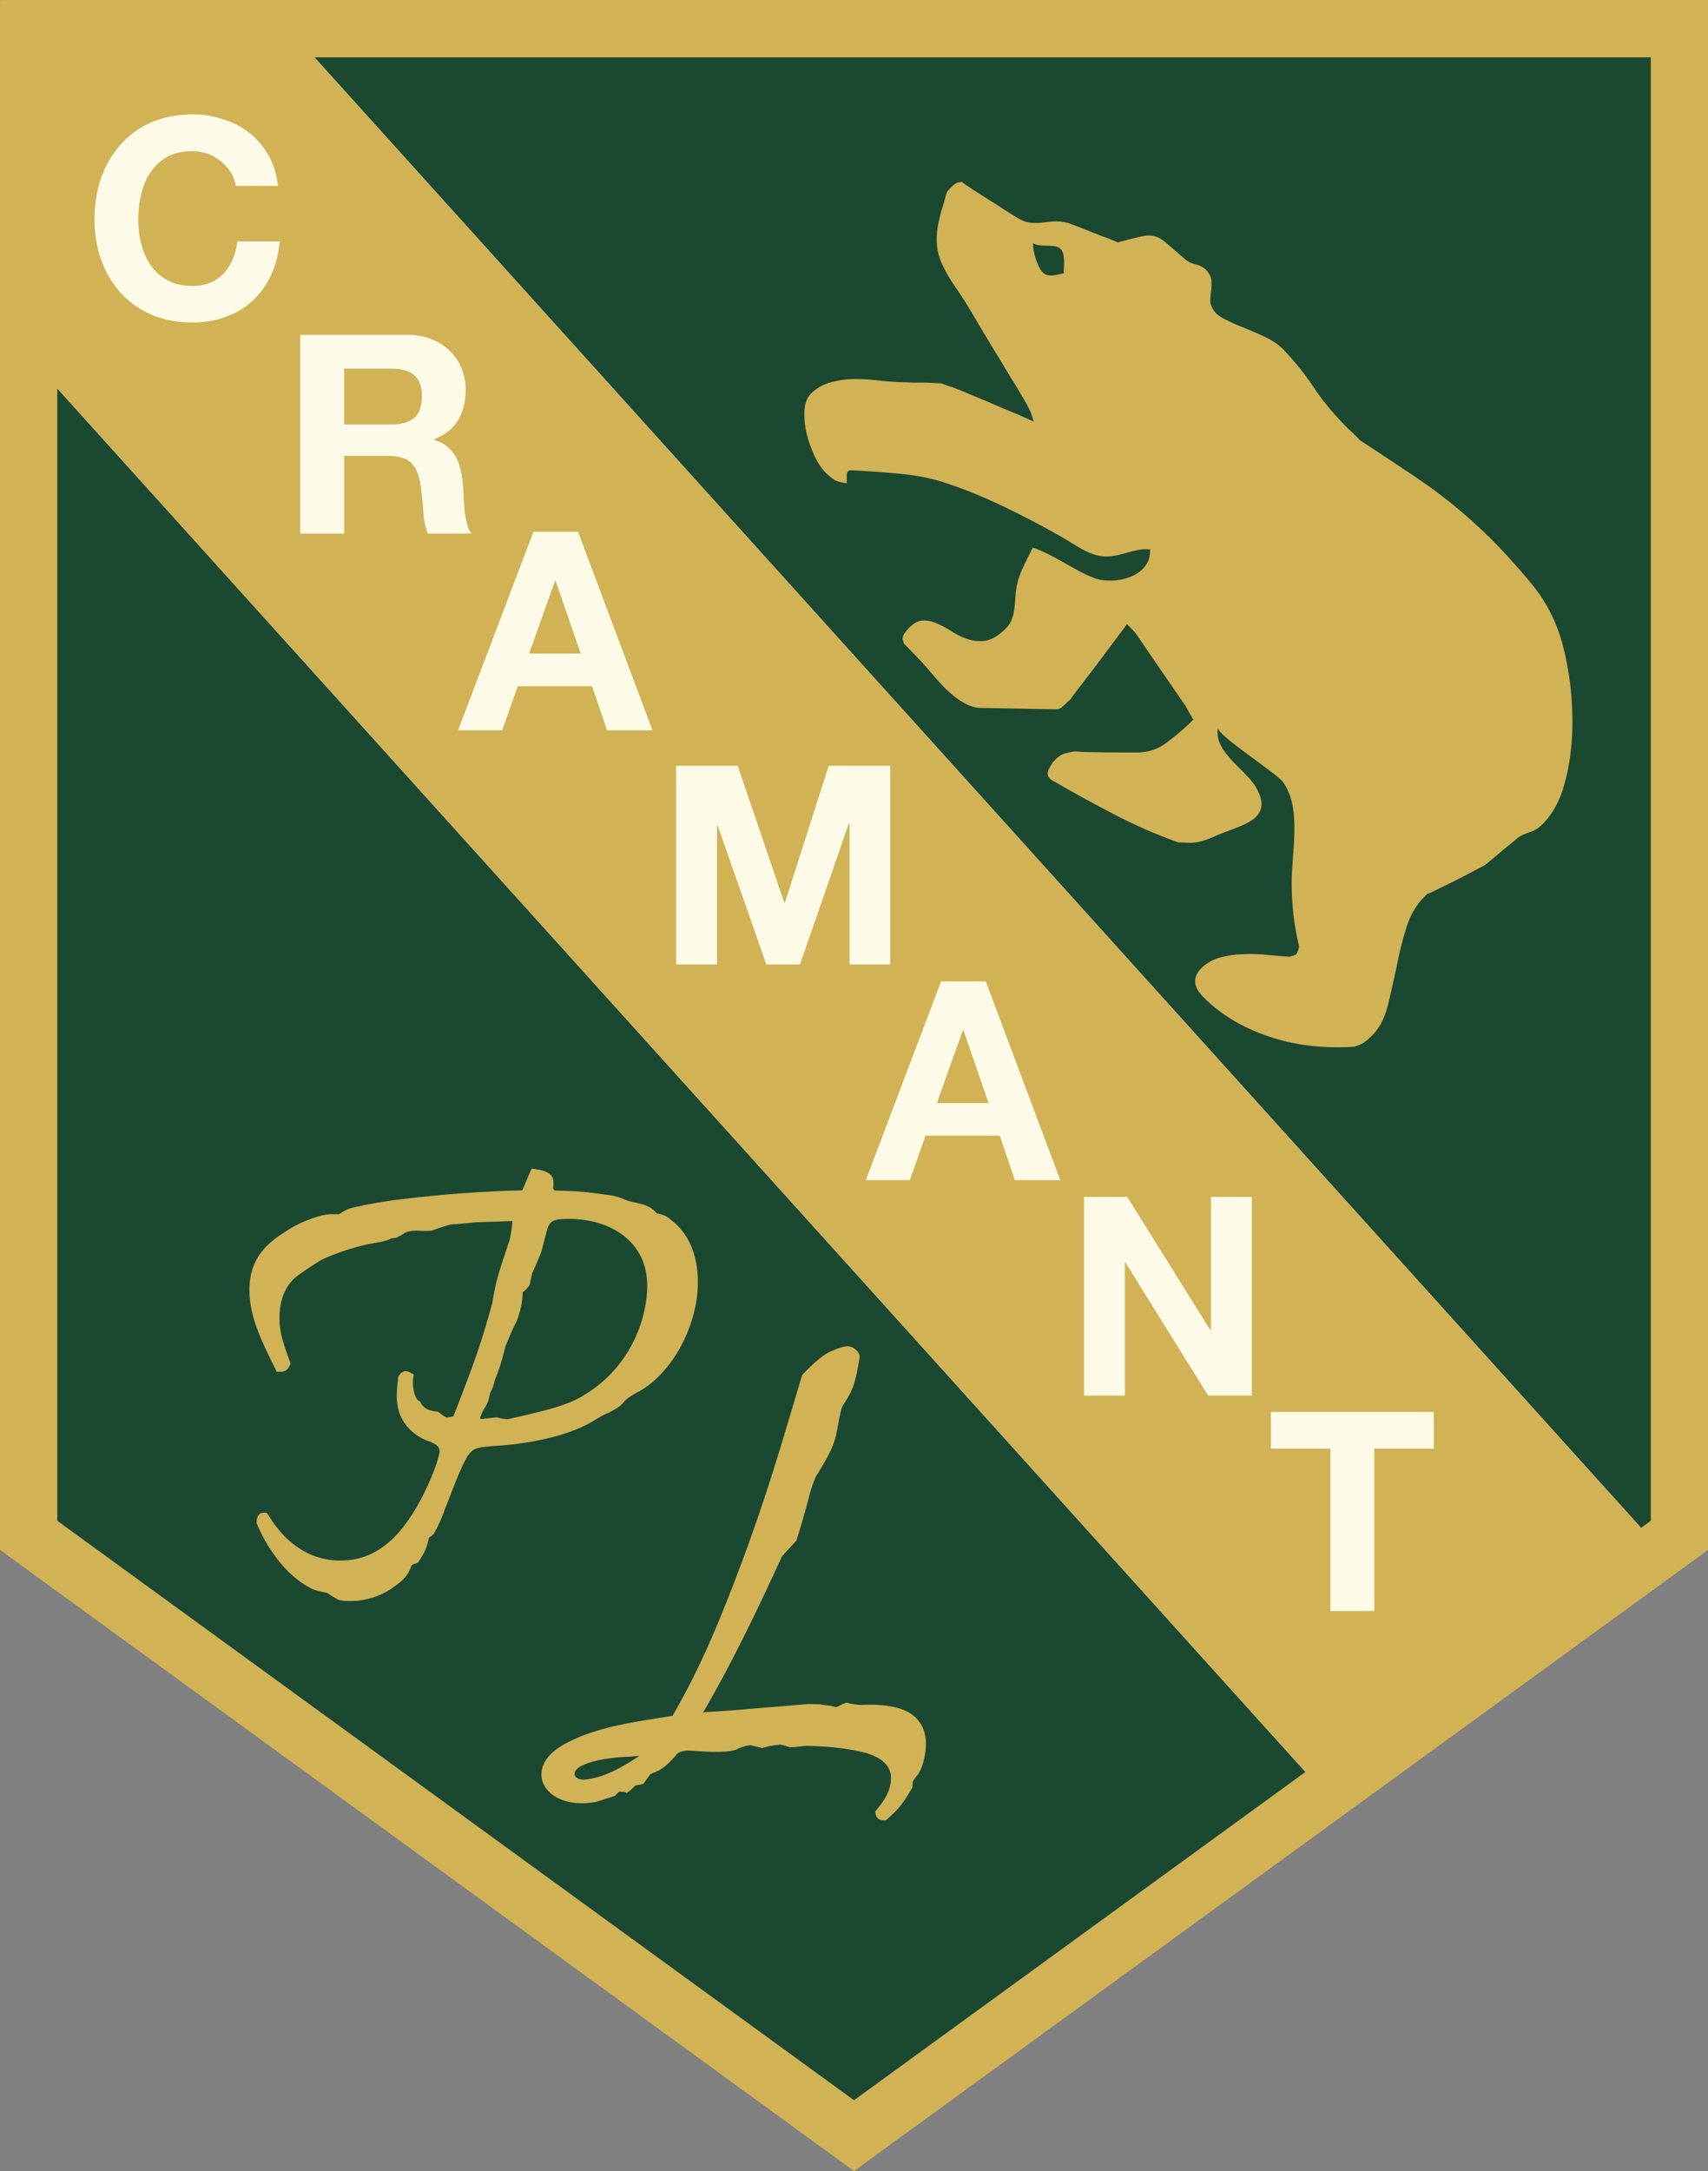 <?xml version="1.0" encoding="utf-8"?>
<!-- Generator: Adobe Illustrator 15.0.2, SVG Export Plug-In . SVG Version: 6.00 Build 0)  -->
<!DOCTYPE svg PUBLIC "-//W3C//DTD SVG 1.1//EN" "http://www.w3.org/Graphics/SVG/1.1/DTD/svg11.dtd">
<svg version="1.1" id="Calque_1" xmlns="http://www.w3.org/2000/svg" xmlns:xlink="http://www.w3.org/1999/xlink" x="0px" y="0px"
	 width="22.522px" height="28.612px" viewBox="0 0 22.522 28.612" enable-background="new 0 0 22.522 28.612" xml:space="preserve">
<rect x="0" y="0" width="22.522" height="28.612" fill="#808080" stroke="none"/>
<g>
	<path fill="#D1B255" d="M16.421,20.906c0.055-0.056,0.247-0.108,0.313-0.056c0.077,0.068,0.048,0.247,0.073,0.344
		c0.068,0.255,0.202,0.415,0.418,0.565c0.384,0.26,0.89,0.42,1.355,0.35c0.15-0.023,0.455-0.043,0.58-0.15
		c0.066-0.054,0.092-0.166,0.152-0.234c-0.143-0.121-0.535-0.408-0.268-0.496c0.293-0.099,0.706-0.237,0.849-0.57
		c0.053-0.126,0.059-0.256,0.123-0.385c0.067-0.135,0.225-0.263,0.101-0.381c-0.039-0.037-0.134-0.025-0.165-0.073
		c-0.034-0.06,0.028-0.249,0.045-0.31c0.04-0.141,0.118-0.23,0.222-0.328c-0.212-0.168-0.554-0.15-0.805-0.104
		c-0.08,0.014-0.221,0.1-0.291,0.094c-0.099-0.004-0.08-0.072-0.108-0.167c-0.22-0.011-0.584,0.409-0.765,0.183
		c-0.176-0.218,0.399-0.449,0.541-0.499c0.224-0.081,0.425-0.136,0.554-0.362c0.098-0.164,0.192-0.486,0.181-0.66
		c-0.078,0.018-0.184,0.061-0.225-0.035c-0.098,0.021-0.244,0.161-0.336,0.094c-0.1-0.074,0.027-0.262,0.058-0.354
		c0.069-0.224,0.128-0.507,0.08-0.738c-0.052-0.247-0.181-0.495-0.239-0.731c-0.041-0.168-0.119-0.52-0.081-0.691
		c-0.274,0.084-0.579,0.211-0.752,0.461c-0.017-0.021-0.044-0.022-0.058-0.061c-0.15,0.029-0.278,0.176-0.336,0.308
		c-0.071-0.021-0.187-0.007-0.266,0.011c-0.065,0.014-0.056-0.021-0.133,0.052c-0.039,0.037-0.068,0.11-0.097,0.157
		c-0.133-0.027-0.253,0.105-0.399,0.101c-0.101-0.005-0.258-0.063-0.34-0.128c-0.168,0.184-0.339,0.371-0.408,0.613
		c-0.06,0.205,0.023,0.443,0.055,0.662c0.015,0.099,0.068,0.442-0.143,0.347c-0.104-0.048-0.152-0.294-0.279-0.366
		c-0.125,0.103-0.501-0.506-0.554-0.623c-0.135,0.158-0.092,0.162-0.276,0.252c-0.091,0.045-0.182,0.123-0.26,0.193
		c-0.176,0.16-0.197,0.236-0.248,0.457c-0.02-0.014-0.073-0.023-0.096-0.043c-0.115,0.191-0.203,0.522-0.062,0.725
		c0.078,0.114,0.183,0.227,0.199,0.37c0.026,0.201-0.096,0.189-0.248,0.189c-0.15,0.003-0.274,0.077-0.439,0.077
		c0.005,0.102,0.064,0.206,0.069,0.301c0.001,0.05-0.023,0.1-0.023,0.126c0.005,0.178,0.065,0.351,0.159,0.507
		c0.15,0.238,0.361,0.489,0.6,0.643c0.116,0.074,0.338,0.187,0.48,0.191c0.168,0.004,0.333-0.232,0.461-0.35
		c0.152-0.141,0.395-0.365,0.575-0.181c0.155,0.159,0.161,0.499,0.054,0.7c-0.094,0.172-0.229,0.328-0.322,0.506
		c-0.15,0.28-0.283,0.617-0.486,0.859c0.122,0.114,0.201,0.291,0.281,0.438c0.06-0.343,0.186-0.707,0.311-1.046
		C15.896,21.398,16.208,21.09,16.421,20.906"/>
</g>
<polygon fill="#1B4831" points="11.261,28.146 22.145,20.235 22.145,0.378 0.378,0.378 0.378,20.235 "/>
<polygon fill="#FDFAE7" points="21.892,20.416 3.806,0.379 0.378,0.379 0.378,4.701 17.467,23.633 "/>
<g>
	<path fill="#D1B255" d="M5.167,4.859H4.538v0.735h0.629c0.133,0,0.23-0.031,0.297-0.088C5.53,5.449,5.563,5.354,5.563,5.22
		c0-0.125-0.033-0.217-0.099-0.274C5.397,4.888,5.3,4.859,5.167,4.859"/>
</g>
<polygon fill="#D1B255" points="7.319,7.654 6.977,8.613 7.657,8.613 7.326,7.654 "/>
<polygon fill="#D1B255" points="12.696,13.58 12.354,14.538 13.035,14.538 12.705,13.58 "/>
<g>
	<polygon fill="none" stroke="#D1B255" stroke-width="0.755" points="11.261,28.146 22.145,20.235 22.145,0.378 0.378,0.378 
		0.378,20.235 	"/>
	<path fill="#D1B255" d="M16.507,18.393h-0.576l-1.09-1.753h-0.008v1.753h-0.539v-2.619h0.57l1.096,1.756h0.008v-1.756h0.539V18.393
		z M13.381,15.553l-0.198-0.586h-0.979l-0.206,0.586h-0.581l0.992-2.619h0.59l0.982,2.619H13.381z M11.192,10.855l-0.643,1.856
		h-0.444l-0.644-1.837H9.455v1.837h-0.54v-2.619h0.813l0.613,1.802h0.01l0.576-1.802h0.812v2.619h-0.537v-1.856H11.192z
		 M8.005,9.625L7.807,9.044h-0.98L6.622,9.625H6.04l0.994-2.617h0.588l0.982,2.617H8.005z M5.581,6.733
		C5.574,6.621,5.562,6.51,5.547,6.403c-0.018-0.135-0.06-0.235-0.123-0.301C5.361,6.04,5.257,6.008,5.113,6.008H4.539v1.024H3.959
		V4.413h1.414c0.118,0,0.223,0.02,0.317,0.057c0.093,0.038,0.176,0.088,0.243,0.156C6,4.69,6.052,4.769,6.087,4.854
		C6.122,4.942,6.14,5.033,6.14,5.134c0,0.157-0.031,0.288-0.096,0.398C5.978,5.646,5.872,5.731,5.725,5.789v0.008
		c0.071,0.021,0.13,0.052,0.177,0.093C5.949,5.929,5.986,5.978,6.015,6.03c0.029,0.056,0.051,0.117,0.064,0.184
		c0.014,0.064,0.022,0.131,0.028,0.198c0.002,0.039,0.006,0.09,0.008,0.147s0.006,0.113,0.011,0.17
		c0.007,0.062,0.018,0.117,0.031,0.168c0.012,0.054,0.033,0.1,0.059,0.135H5.64C5.609,6.949,5.588,6.851,5.581,6.733 M16.759,18.608
		h2.147v0.484h-0.784v2.14h-0.58v-2.14h-0.783V18.608z M3.575,3.625C3.513,3.758,3.432,3.87,3.331,3.963
		C3.232,4.058,3.113,4.127,2.978,4.174C2.845,4.228,2.696,4.25,2.537,4.25c-0.202,0-0.383-0.033-0.543-0.104
		C1.833,4.076,1.699,3.978,1.587,3.856c-0.11-0.127-0.195-0.268-0.254-0.431C1.275,3.26,1.246,3.082,1.246,2.892
		c0-0.197,0.029-0.377,0.087-0.547c0.059-0.166,0.144-0.312,0.254-0.436c0.112-0.126,0.246-0.225,0.407-0.297
		c0.16-0.067,0.341-0.105,0.543-0.105c0.144,0,0.279,0.02,0.408,0.067c0.129,0.036,0.243,0.1,0.345,0.179s0.186,0.182,0.251,0.296
		c0.068,0.117,0.108,0.252,0.125,0.402H3.109c-0.01-0.065-0.033-0.127-0.067-0.181C3.008,2.216,2.965,2.166,2.914,2.127
		C2.863,2.084,2.803,2.052,2.74,2.026C2.674,2.004,2.607,1.992,2.537,1.992c-0.131,0-0.242,0.026-0.333,0.075
		C2.115,2.119,2.04,2.185,1.986,2.271C1.928,2.353,1.888,2.449,1.863,2.558c-0.028,0.108-0.04,0.219-0.04,0.334
		c0,0.112,0.012,0.219,0.04,0.321c0.025,0.101,0.065,0.199,0.123,0.279c0.054,0.082,0.129,0.151,0.218,0.2
		c0.091,0.052,0.202,0.076,0.333,0.076c0.173,0,0.312-0.056,0.412-0.164c0.097-0.105,0.16-0.248,0.181-0.422h0.559
		C3.674,3.347,3.636,3.492,3.575,3.625 M21.892,20.416L3.806,0.379H0.378v4.322l17.089,18.932L21.892,20.416z"/>
	<path fill="#D1B255" d="M8.583,16.946c0-0.622-0.52-0.93-1.074-0.93c-0.154,0-0.282,0-0.334,0.153
		c-0.025,0.094-0.051,0.188-0.084,0.316c-0.043,0.102-0.068,0.17-0.12,0.281l-0.034,0.153c-0.018,0.025-0.069,0.077-0.094,0.085
		c0,0.094,0,0.188-0.076,0.393c-0.052,0.094-0.094,0.205-0.146,0.324c-0.059,0.239-0.085,0.307-0.145,0.461
		c-0.008,0.06-0.043,0.128-0.059,0.161c-0.01,0.042-0.017,0.103-0.052,0.163c-0.043,0.06-0.068,0.127-0.093,0.204l0.059,0.043
		l0.213-0.025c0.069,0.017,0.111,0.025,0.162,0.025c0.061-0.018,0.154-0.035,0.256-0.06c0.281-0.068,0.572-0.137,0.776-0.273
		c0.649-0.393,0.845-1.074,0.845-1.467V16.946z M4.506,20.614c0.409,0,0.69-0.247,0.87-0.486c0.289-0.384,0.469-0.904,0.469-0.998
		c0-0.085-0.051-0.128-0.145-0.171c-0.171-0.051-0.401-0.204-0.418-0.512c-0.008-0.085,0.008-0.213,0.017-0.29
		c0.034-0.042,0.042-0.051,0.103-0.017c-0.018,0.119,0.007,0.315,0.101,0.367c0.052,0.102,0.154,0.136,0.256,0.145
		c0.026,0.018,0.086,0.077,0.137,0.077c0.035,0,0.103-0.018,0.12-0.026c0.298-0.759,0.384-1.015,0.52-1.51
		c0.059-0.332,0.069-0.351,0.221-0.81c0.026-0.068,0.043-0.222,0.052-0.308L6.8,16.042L6.28,16.06l-0.179,0.017
		c-0.085,0.009-0.112,0.009-0.137,0.009c-0.068,0.008-0.213,0.06-0.281,0.085c-0.06,0.008-0.137,0-0.188,0
		c-0.034,0-0.111,0-0.179,0.034c-0.026,0.018-0.069,0.043-0.102,0.06c-0.018,0-0.077,0.009-0.086,0.018
		c-0.033,0.017-0.068,0.025-0.101,0.034c-0.052,0.009-0.103,0.017-0.137,0.025c-0.205,0.034-0.598,0.162-0.735,0.256
		c-0.076,0.051-0.281,0.179-0.332,0.239c-0.144,0.153-0.187,0.357-0.187,0.537c0,0.188,0.051,0.341,0.144,0.596
		c-0.025,0.053-0.033,0.061-0.101,0.061c-0.171-0.35-0.342-0.674-0.342-1.031c0-0.384,0.205-0.573,0.452-0.726
		c0.222-0.153,0.495-0.223,0.555-0.223h0.145c0.084-0.059,0.127-0.084,0.239-0.102c0.101-0.025,0.383-0.076,0.554-0.094
		c0.555-0.068,1.125-0.11,1.637-0.119l0.12-0.281c0.052,0.008,0.162,0.016,0.204,0.085c0.009,0.017,0.009,0.077,0,0.136l0.043,0.061
		c0.274,0.009,0.384,0.009,0.725,0.06c0.035,0,0.145,0.025,0.214,0.06c0.025,0.009,0.068,0.025,0.119,0.034
		c0.043,0.009,0.085,0.018,0.137,0.034c0.051,0.018,0.11,0.051,0.153,0.111c0.043,0.008,0.119,0.016,0.18,0.076
		c0.23,0.171,0.34,0.452,0.34,0.785c0,0.588-0.358,1.186-0.751,1.398c-0.093,0.051-0.126,0.068-0.204,0.137
		c-0.034,0.051-0.068,0.077-0.196,0.145c-0.043,0.009-0.154,0.077-0.222,0.12c-0.34,0.196-0.852,0.29-1.305,0.314
		c-0.289,0.026-0.316,0.043-0.477,0.41c-0.043,0.103-0.136,0.35-0.172,0.436c-0.033,0.102-0.093,0.237-0.144,0.324
		c-0.018,0.025-0.034,0.033-0.069,0.051c-0.033,0.153-0.05,0.195-0.136,0.324c-0.033,0.009-0.085,0.025-0.094,0.051
		c-0.033,0.086-0.059,0.153-0.179,0.238c-0.162,0.129-0.333,0.188-0.511,0.205c-0.06,0-0.103,0.009-0.205-0.008
		c-0.035-0.018-0.086-0.043-0.154-0.094c-0.17-0.034-0.187-0.043-0.23-0.068c-0.325-0.171-0.563-0.546-0.674-0.819
		c0.009-0.076,0.017-0.076,0.06-0.076c0.084,0.128,0.196,0.307,0.426,0.46c0.154,0.103,0.35,0.171,0.58,0.171H4.506z"/>
	<path fill="none" stroke="#D1B255" stroke-width="0.097" d="M8.583,16.946c0-0.622-0.52-0.93-1.074-0.93
		c-0.154,0-0.282,0-0.334,0.153c-0.025,0.094-0.051,0.188-0.084,0.316c-0.043,0.102-0.068,0.17-0.12,0.281l-0.034,0.153
		c-0.018,0.025-0.069,0.077-0.094,0.085c0,0.094,0,0.188-0.076,0.393c-0.052,0.094-0.094,0.205-0.146,0.324
		c-0.059,0.239-0.085,0.307-0.145,0.461c-0.008,0.06-0.043,0.128-0.059,0.161c-0.01,0.042-0.017,0.103-0.052,0.163
		c-0.043,0.06-0.068,0.127-0.093,0.204l0.059,0.043l0.213-0.025c0.069,0.017,0.111,0.025,0.162,0.025
		c0.061-0.018,0.154-0.035,0.256-0.06c0.281-0.068,0.572-0.137,0.776-0.273c0.649-0.393,0.845-1.074,0.845-1.467V16.946z
		 M4.506,20.614c0.409,0,0.69-0.247,0.87-0.486c0.289-0.384,0.469-0.904,0.469-0.998c0-0.085-0.051-0.128-0.145-0.171
		c-0.171-0.051-0.401-0.204-0.418-0.512c-0.008-0.085,0.008-0.213,0.017-0.29c0.034-0.042,0.042-0.051,0.103-0.017
		c-0.018,0.119,0.007,0.315,0.101,0.367c0.052,0.102,0.154,0.136,0.256,0.145c0.026,0.018,0.086,0.077,0.137,0.077
		c0.035,0,0.103-0.018,0.12-0.026c0.298-0.759,0.384-1.015,0.52-1.51c0.059-0.332,0.069-0.351,0.221-0.81
		c0.026-0.068,0.043-0.222,0.052-0.308L6.8,16.042L6.28,16.06l-0.179,0.017c-0.085,0.009-0.112,0.009-0.137,0.009
		c-0.068,0.008-0.213,0.06-0.281,0.085c-0.06,0.008-0.137,0-0.188,0c-0.034,0-0.111,0-0.179,0.034
		c-0.026,0.018-0.069,0.043-0.102,0.06c-0.018,0-0.077,0.009-0.086,0.018c-0.033,0.017-0.068,0.025-0.101,0.034
		c-0.052,0.009-0.103,0.017-0.137,0.025c-0.205,0.034-0.598,0.162-0.735,0.256c-0.076,0.051-0.281,0.179-0.332,0.239
		c-0.144,0.153-0.187,0.357-0.187,0.537c0,0.188,0.051,0.341,0.144,0.596c-0.025,0.053-0.033,0.061-0.101,0.061
		c-0.171-0.35-0.342-0.674-0.342-1.031c0-0.384,0.205-0.573,0.452-0.726c0.222-0.153,0.495-0.223,0.555-0.223h0.145
		c0.084-0.059,0.127-0.084,0.239-0.102c0.101-0.025,0.383-0.076,0.554-0.094c0.555-0.068,1.125-0.11,1.637-0.119l0.12-0.281
		c0.052,0.008,0.162,0.016,0.204,0.085c0.009,0.017,0.009,0.077,0,0.136l0.043,0.061c0.274,0.009,0.384,0.009,0.725,0.06
		c0.035,0,0.145,0.025,0.214,0.06c0.025,0.009,0.068,0.025,0.119,0.034c0.043,0.009,0.085,0.018,0.137,0.034
		c0.051,0.018,0.11,0.051,0.153,0.111c0.043,0.008,0.119,0.016,0.18,0.076c0.23,0.171,0.34,0.452,0.34,0.785
		c0,0.588-0.358,1.186-0.751,1.398c-0.093,0.051-0.126,0.068-0.204,0.137c-0.034,0.051-0.068,0.077-0.196,0.145
		c-0.043,0.009-0.154,0.077-0.222,0.12c-0.34,0.196-0.852,0.29-1.305,0.314c-0.289,0.026-0.316,0.043-0.477,0.41
		c-0.043,0.103-0.136,0.35-0.172,0.436c-0.033,0.102-0.093,0.237-0.144,0.324c-0.018,0.025-0.034,0.033-0.069,0.051
		c-0.033,0.153-0.05,0.195-0.136,0.324c-0.033,0.009-0.085,0.025-0.094,0.051c-0.033,0.086-0.059,0.153-0.179,0.238
		c-0.162,0.129-0.333,0.188-0.511,0.205c-0.06,0-0.103,0.009-0.205-0.008c-0.035-0.018-0.086-0.043-0.154-0.094
		c-0.17-0.034-0.187-0.043-0.23-0.068c-0.325-0.171-0.563-0.546-0.674-0.819c0.009-0.076,0.017-0.076,0.06-0.076
		c0.084,0.128,0.196,0.307,0.426,0.46c0.154,0.103,0.35,0.171,0.58,0.171H4.506z"/>
	<path fill="#D1B255" d="M8.525,23.094c-0.071-0.009-0.142,0-0.214,0.009C8,23.111,7.527,23.183,7.527,23.378
		c0,0.072,0.071,0.125,0.161,0.125c0.08,0,0.169-0.026,0.241-0.045c0.205-0.07,0.365-0.169,0.516-0.267L8.525,23.094z M10.62,18.147
		c0.144-0.151,0.231-0.223,0.32-0.276c0.054-0.026,0.178-0.08,0.232-0.08c0.035,0,0.053,0.01,0.07,0.027
		c0.018,0.009,0.036,0.026,0.045,0.053c-0.009,0.09-0.054,0.321-0.089,0.401c-0.026,0.071-0.081,0.16-0.134,0.241
		c-0.035,0.098-0.045,0.169-0.071,0.312c-0.036,0.214-0.105,0.329-0.268,0.597c-0.018,0.027-0.071,0.151-0.116,0.339
		c-0.07,0.259-0.089,0.321-0.15,0.517l-0.188,0.205c-0.285,0.624-0.686,1.471-1.088,2.139c0.143-0.009,0.268-0.018,0.508-0.035
		c0.518-0.045,0.874-0.071,0.963-0.08c0.108,0,0.16,0,0.188,0.009c0.071,0.009,0.151,0.018,0.178,0.035
		c0.045-0.009,0.116-0.054,0.143-0.062c0.062,0.019,0.179,0.036,0.232,0.027h0.16c0.16,0.009,0.338,0.035,0.463,0.134
		c0.08,0.07,0.143,0.169,0.143,0.338c0,0.099-0.035,0.312-0.115,0.392c-0.062,0.08-0.062,0.09-0.062,0.161
		c-0.116,0.205-0.188,0.285-0.321,0.401c-0.054,0-0.062-0.009-0.071-0.054c0.071-0.089,0.205-0.24,0.205-0.455
		c0-0.249-0.249-0.355-0.428-0.392c-0.214-0.054-0.535-0.08-0.748-0.08c-0.027,0-0.125,0.018-0.196,0.018
		c-0.035-0.009-0.106-0.035-0.143-0.035c-0.089,0.009-0.116,0.018-0.134,0.018c-0.017,0-0.062,0.018-0.097,0.026
		c-0.08-0.018-0.125-0.035-0.161-0.035c-0.044,0-0.134,0.026-0.205,0.062C9.612,23.04,9.506,23.04,9.389,23.04
		c-0.052,0-0.293-0.018-0.337-0.018c-0.037,0.009-0.117,0.009-0.17,0.071C8.864,23.12,8.819,23.165,8.784,23.2
		c-0.035,0.036-0.063,0.053-0.116,0.089l-0.124,0.054l-0.09,0.125c-0.035,0.009-0.08,0.009-0.107,0.026
		c-0.026,0.027-0.053,0.054-0.088,0.08c-0.019-0.009-0.073-0.009-0.117-0.009c-0.018,0.018-0.045,0.045-0.062,0.062
		c-0.054,0.02-0.08,0.02-0.143,0.046c-0.071,0.026-0.151,0.044-0.276,0.044c-0.25,0-0.473-0.134-0.473-0.329
		c0-0.25,0.313-0.385,0.5-0.464c0.383-0.143,0.659-0.178,1.211-0.267c0.33-0.571,0.571-1.097,0.928-2.05
		c0.285-0.767,0.463-1.346,0.713-2.192L10.62,18.147z"/>
	<path fill="none" stroke="#D1B255" stroke-width="0.097" d="M8.525,23.094c-0.071-0.009-0.142,0-0.214,0.009
		C8,23.111,7.527,23.183,7.527,23.378c0,0.072,0.071,0.125,0.161,0.125c0.08,0,0.169-0.026,0.241-0.045
		c0.205-0.07,0.365-0.169,0.516-0.267L8.525,23.094z M10.62,18.147c0.144-0.151,0.231-0.223,0.32-0.276
		c0.054-0.026,0.178-0.08,0.232-0.08c0.035,0,0.053,0.01,0.07,0.027c0.018,0.009,0.036,0.026,0.045,0.053
		c-0.009,0.09-0.054,0.321-0.089,0.401c-0.026,0.071-0.081,0.16-0.134,0.241c-0.035,0.098-0.045,0.169-0.071,0.312
		c-0.036,0.214-0.105,0.329-0.268,0.597c-0.018,0.027-0.071,0.151-0.116,0.339c-0.07,0.259-0.089,0.321-0.15,0.517l-0.188,0.205
		c-0.285,0.624-0.686,1.471-1.088,2.139c0.143-0.009,0.268-0.018,0.508-0.035c0.518-0.045,0.874-0.071,0.963-0.08
		c0.108,0,0.16,0,0.188,0.009c0.071,0.009,0.151,0.018,0.178,0.035c0.045-0.009,0.116-0.054,0.143-0.062
		c0.062,0.019,0.179,0.036,0.232,0.027h0.16c0.16,0.009,0.338,0.035,0.463,0.134c0.08,0.07,0.143,0.169,0.143,0.338
		c0,0.099-0.035,0.312-0.115,0.392c-0.062,0.08-0.062,0.09-0.062,0.161c-0.116,0.205-0.188,0.285-0.321,0.401
		c-0.054,0-0.062-0.009-0.071-0.054c0.071-0.089,0.205-0.24,0.205-0.455c0-0.249-0.249-0.355-0.428-0.392
		c-0.214-0.054-0.535-0.08-0.748-0.08c-0.027,0-0.125,0.018-0.196,0.018c-0.035-0.009-0.106-0.035-0.143-0.035
		c-0.089,0.009-0.116,0.018-0.134,0.018c-0.017,0-0.062,0.018-0.097,0.026c-0.08-0.018-0.125-0.035-0.161-0.035
		c-0.044,0-0.134,0.026-0.205,0.062C9.612,23.04,9.506,23.04,9.389,23.04c-0.052,0-0.293-0.018-0.337-0.018
		c-0.037,0.009-0.117,0.009-0.17,0.071C8.864,23.12,8.819,23.165,8.784,23.2c-0.035,0.036-0.063,0.053-0.116,0.089l-0.124,0.054
		l-0.09,0.125c-0.035,0.009-0.08,0.009-0.107,0.026c-0.026,0.027-0.053,0.054-0.088,0.08c-0.019-0.009-0.073-0.009-0.117-0.009
		c-0.018,0.018-0.045,0.045-0.062,0.062c-0.054,0.02-0.08,0.02-0.143,0.046c-0.071,0.026-0.151,0.044-0.276,0.044
		c-0.25,0-0.473-0.134-0.473-0.329c0-0.25,0.313-0.385,0.5-0.464c0.383-0.143,0.659-0.178,1.211-0.267
		c0.33-0.571,0.571-1.097,0.928-2.05c0.285-0.767,0.463-1.346,0.713-2.192L10.62,18.147z"/>
	<path fill="#D1B255" d="M13.793,3.238c-0.062-0.001-0.123-0.003-0.169-0.033c-0.005,0.07,0.013,0.142,0.037,0.216
		c0.082,0.235,0.149,0.235,0.367,0.18c-0.005-0.086,0.026-0.254-0.042-0.319C13.942,3.237,13.868,3.24,13.793,3.238 M16.103,12.615
		c0.101-0.025,0.203-0.039,0.31-0.041c0.107-0.003,0.212,0,0.312,0.012c0.098,0.009,0.186,0.018,0.262,0.021
		c0.01,0.005,0.029,0,0.056-0.008c0.026-0.011,0.042-0.017,0.05-0.024c0.006-0.006,0.014-0.021,0.022-0.045
		c0.01-0.025,0.013-0.045,0.015-0.058c-0.062-0.257-0.096-0.526-0.098-0.808c-0.006-0.412,0.141-1.011-0.116-1.359
		c-0.088-0.119-0.874-0.619-0.855-0.713c-0.063,0.311,0.355,0.543,0.493,0.772c0.27,0.449-0.199,0.507-0.524,0.653
		c-0.12,0.053-0.215,0.083-0.286,0.088c-0.03,0.004-0.07,0.004-0.119,0c-0.053-0.002-0.082-0.003-0.089-0.003
		c-0.284-0.101-0.569-0.226-0.854-0.374s-0.559-0.299-0.82-0.451l-0.021-0.02c-0.032-0.033-0.036-0.076-0.007-0.129
		c0.027-0.053,0.055-0.091,0.083-0.118c0.032-0.033,0.069-0.059,0.104-0.073c0.035-0.014,0.086-0.023,0.156-0.035
		c0.029,0.004,0.083,0.008,0.163,0.01c0.079,0.002,0.161,0.002,0.249,0.004c0.092,0.001,0.173,0.001,0.25,0.001h0.166
		c0.137-0.003,0.26-0.042,0.365-0.12c0.105-0.077,0.208-0.162,0.307-0.256l0.06-0.059c-0.005-0.002-0.019-0.025-0.044-0.07
		c-0.023-0.042-0.043-0.075-0.057-0.104c-0.032-0.045-0.081-0.117-0.146-0.211c-0.066-0.095-0.135-0.195-0.207-0.301
		c-0.07-0.104-0.139-0.202-0.199-0.291c-0.061-0.092-0.102-0.148-0.121-0.174L14.914,8.28L14.86,8.225
		c-0.027,0.04-0.076,0.107-0.148,0.199c-0.07,0.096-0.145,0.193-0.224,0.301c-0.079,0.104-0.153,0.2-0.224,0.293
		c-0.072,0.092-0.12,0.154-0.146,0.196l-0.057,0.052c-0.022,0.023-0.045,0.043-0.067,0.061c-0.021,0.017-0.052,0.025-0.085,0.021
		l-0.967-0.018c-0.086-0.001-0.167-0.027-0.246-0.075c-0.078-0.045-0.149-0.104-0.219-0.17c-0.066-0.066-0.131-0.137-0.193-0.212
		c-0.061-0.073-0.117-0.136-0.174-0.195l-0.188-0.194c-0.023-0.049-0.025-0.09-0.004-0.123c0.021-0.032,0.045-0.062,0.074-0.092
		c0.062-0.062,0.127-0.093,0.189-0.092c0.062,0,0.127,0.017,0.19,0.046c0.063,0.03,0.128,0.065,0.197,0.11
		c0.067,0.043,0.138,0.074,0.21,0.095c0.072,0.022,0.146,0.028,0.225,0.014c0.078-0.016,0.157-0.061,0.242-0.142
		c0.021-0.021,0.039-0.041,0.051-0.055c0.012-0.016,0.022-0.031,0.031-0.049c0.068-0.145,0.052-0.295,0.074-0.44
		c0.033-0.207,0.128-0.349,0.216-0.539c0.277,0.09,0.533,0.293,0.804,0.398c0.26,0.103,0.762-0.003,0.744-0.374
		c-0.205-0.026-0.402,0.112-0.625,0.091c-0.201-0.023-0.362-0.154-0.533-0.251c-0.479-0.271-1.01-0.543-1.529-0.713
		c-0.181-0.062-0.376-0.101-0.582-0.121c-0.205-0.021-0.436-0.038-0.69-0.05c-0.003,0.003-0.008,0.007-0.013,0.009
		c-0.005,0-0.01,0.003-0.012,0.007c-0.002,0.002-0.008,0.008-0.011,0.018c-0.004,0.011-0.005,0.033-0.005,0.07
		c-0.002,0.034,0,0.058,0.002,0.067c-0.078-0.008-0.135-0.024-0.17-0.047c-0.037-0.024-0.078-0.06-0.123-0.104
		c-0.045-0.048-0.09-0.117-0.134-0.209c-0.045-0.095-0.078-0.19-0.104-0.293c-0.024-0.103-0.034-0.203-0.029-0.302
		c0.005-0.101,0.036-0.176,0.093-0.233c0.073-0.067,0.158-0.117,0.256-0.142c0.098-0.026,0.197-0.041,0.299-0.043
		c0.102,0,0.205,0.004,0.307,0.017c0.101,0.013,0.195,0.018,0.285,0.024c0.012,0,0.048,0.002,0.101,0.002
		c0.056,0.004,0.112,0.006,0.174,0.004c0.06,0,0.116,0,0.171,0.005c0.055,0.002,0.088,0.004,0.102,0.004
		c0.006,0,0.021,0.002,0.046,0.012c0.024,0.011,0.054,0.021,0.086,0.031c0.033,0.008,0.067,0.022,0.097,0.035
		c0.035,0.012,0.061,0.023,0.082,0.032c0.03,0.013,0.09,0.039,0.18,0.076c0.088,0.037,0.182,0.075,0.278,0.118
		c0.097,0.041,0.189,0.08,0.28,0.117c0.086,0.039,0.148,0.066,0.186,0.084c-0.011-0.043-0.025-0.086-0.043-0.131
		c-0.02-0.041-0.038-0.08-0.057-0.113c-0.017-0.03-0.059-0.096-0.122-0.207c-0.067-0.108-0.138-0.223-0.213-0.35
		c-0.078-0.127-0.15-0.244-0.214-0.353c-0.064-0.106-0.107-0.177-0.123-0.207c-0.101-0.172-0.189-0.312-0.266-0.42
		c-0.076-0.109-0.133-0.212-0.178-0.312c-0.042-0.097-0.063-0.203-0.063-0.314c0-0.115,0.028-0.264,0.085-0.444
		c0.021-0.071,0.035-0.121,0.041-0.149c0.008-0.024,0.029-0.057,0.067-0.09c0.022-0.022,0.042-0.039,0.06-0.049
		c0.016-0.011,0.043-0.016,0.078-0.021c0.025,0.022,0.073,0.054,0.141,0.099c0.07,0.045,0.142,0.09,0.216,0.138
		c0.073,0.045,0.147,0.092,0.214,0.137c0.068,0.043,0.116,0.074,0.146,0.091c0.064,0.042,0.125,0.065,0.182,0.073
		c0.056,0.006,0.108,0.006,0.16,0c0.051-0.008,0.104-0.012,0.158-0.017c0.054-0.004,0.117,0.005,0.189,0.022
		c0.025,0.011,0.07,0.027,0.131,0.05c0.062,0.024,0.129,0.051,0.197,0.078c0.066,0.026,0.134,0.053,0.197,0.075
		c0.061,0.026,0.104,0.043,0.126,0.052c0.142-0.039,0.25-0.065,0.317-0.079c0.071-0.016,0.133-0.014,0.184,0.003
		c0.053,0.017,0.102,0.049,0.156,0.099c0.055,0.047,0.131,0.114,0.234,0.202c0.039,0.033,0.084,0.054,0.138,0.066
		c0.052,0.012,0.1,0.036,0.138,0.075c0.041,0.045,0.063,0.09,0.068,0.133c0.004,0.046,0.002,0.088-0.003,0.134
		c-0.007,0.045-0.009,0.087-0.013,0.129c0,0.041,0.01,0.08,0.038,0.121c0.027,0.05,0.08,0.095,0.161,0.133
		c0.079,0.041,0.165,0.078,0.262,0.116c0.094,0.038,0.188,0.079,0.279,0.123c0.091,0.044,0.166,0.098,0.223,0.156
		c0.148,0.154,0.28,0.318,0.394,0.488c0.112,0.172,0.245,0.332,0.395,0.488c0.005,0.008,0.019,0.02,0.038,0.04
		c0.023,0.022,0.045,0.045,0.071,0.067c0.022,0.023,0.044,0.043,0.065,0.062c0.021,0.022,0.038,0.041,0.047,0.051
		c0.176,0.116,0.343,0.224,0.503,0.332c0.158,0.103,0.313,0.209,0.462,0.315c0.148,0.11,0.295,0.226,0.436,0.349
		c0.14,0.123,0.281,0.254,0.419,0.397c0.162,0.17,0.313,0.34,0.455,0.513c0.141,0.173,0.253,0.368,0.335,0.587
		c0.059,0.155,0.107,0.354,0.145,0.592s0.052,0.482,0.047,0.729c-0.008,0.249-0.039,0.487-0.103,0.714
		c-0.062,0.229-0.161,0.408-0.302,0.545c-0.047,0.045-0.1,0.076-0.157,0.093c-0.056,0.019-0.11,0.04-0.161,0.077
		c-0.011,0.012-0.037,0.033-0.08,0.068c-0.045,0.035-0.091,0.072-0.142,0.117c-0.053,0.045-0.101,0.084-0.147,0.123
		c-0.043,0.037-0.072,0.057-0.086,0.062c-0.027,0.014-0.074,0.039-0.142,0.076c-0.068,0.035-0.142,0.074-0.218,0.113
		c-0.08,0.039-0.154,0.076-0.223,0.109c-0.07,0.037-0.119,0.059-0.15,0.068l-0.034,0.033c-0.112,0.108-0.195,0.25-0.245,0.418
		c-0.053,0.166-0.095,0.34-0.13,0.522c-0.038,0.181-0.077,0.353-0.118,0.516c-0.043,0.163-0.113,0.294-0.214,0.39
		c-0.037,0.035-0.07,0.064-0.101,0.084c-0.029,0.018-0.067,0.035-0.119,0.051c-0.174,0.014-0.354,0.011-0.541-0.008
		c-0.184-0.018-0.364-0.053-0.539-0.109c-0.174-0.055-0.342-0.127-0.501-0.219c-0.157-0.092-0.301-0.201-0.423-0.328
		c-0.13-0.135-0.13-0.262-0.004-0.383C15.922,12.686,16.005,12.64,16.103,12.615"/>
</g>
</svg>
